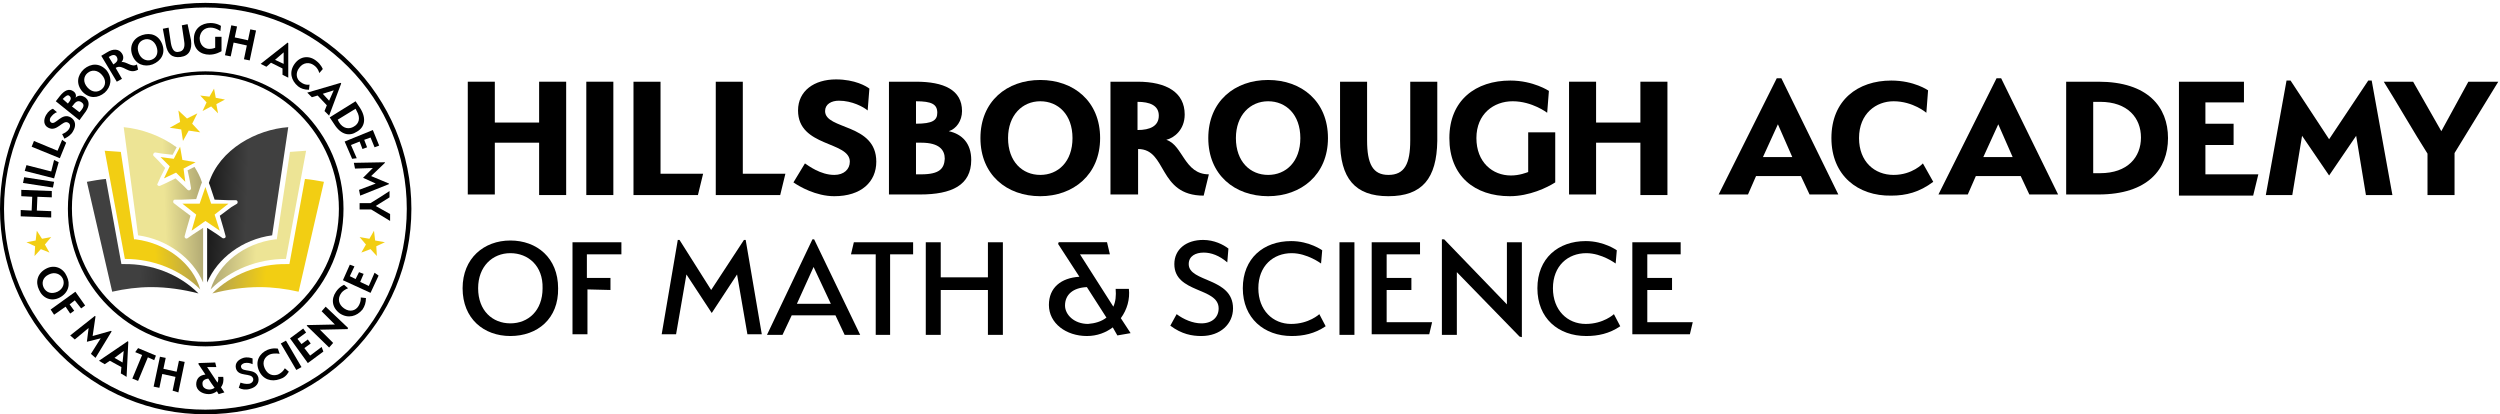 <?xml version="1.0" encoding="utf-8"?>
<!-- Generator: Adobe Illustrator 20.1.0, SVG Export Plug-In . SVG Version: 6.00 Build 0)  -->
<svg version="1.1" id="Layer_1" xmlns="http://www.w3.org/2000/svg" xmlns:xlink="http://www.w3.org/1999/xlink" x="0px" y="0px"
	 viewBox="0 0 434.5 72" style="enable-background:new 0 0 434.5 72;" xml:space="preserve">
<style type="text/css">
	.st0{fill:#F2CE13;}
	.st1{fill:url(#SVGID_1_);}
	.st2{fill:url(#SVGID_2_);}
	.st3{fill:url(#SVGID_3_);}
	.st4{fill:url(#SVGID_4_);}
	.st5{fill:url(#SVGID_5_);}
	.st6{fill:url(#SVGID_6_);}
</style>
<title>Asset 1</title>
<g>
	<g>
		<g>
			<path d="M93.7,33.8v-9H86v9h-4.7V14.2H86v7.1h7.7v-7.1h4.7v19.7h-4.7V33.8z"/>
			<path d="M101.9,33.8V14.2h4.7v19.7h-4.7V33.8z"/>
			<path d="M110.1,33.8V14.2h4.7v16h7.4l-0.9,3.7h-11.2V33.8z"/>
			<path d="M124.4,33.8V14.2h4.7v16h7.4l-0.9,3.7h-11.2V33.8z"/>
			<path d="M150.8,19.2c-0.7-0.6-2.7-1.7-5-1.7c-1.3,0-2.4,0.6-2.4,1.8c0,3.3,8.9,2.1,8.9,8.8c0,3.5-2.6,6-7.3,6
				c-3.2,0-6.1-1.7-7.1-2.4l2-3.3c0.6,0.4,2.7,2,5.1,2c1.7,0,2.7-1,2.7-2.3c0-3.6-9-2.5-9-8.9c0-3.4,2.8-5.4,6.6-5.4
				c3.3,0,5.3,1.2,5.8,1.6L150.8,19.2z"/>
			<path d="M159.9,33.8h-5.4V14.2h4.7c4.8,0,8,1.4,8,5.1c0,1.7-1,3.1-2.3,3.5c2.3,0.5,3.9,2.1,3.9,5
				C168.8,32.2,165.4,33.8,159.9,33.8z M159.2,17.6v3.9c2.9,0,3.7-0.6,3.7-1.9C162.9,18.1,161.9,17.6,159.2,17.6z M160.1,24.8h-0.9
				v5.5h0.9c3.2,0,4-1,4.1-2.7C164.2,26.1,163.3,24.8,160.1,24.8z"/>
			<path d="M180.8,34.1c-5.8,0-10.4-3.7-10.4-10.1s4.6-10.1,10.4-10.1c5.8,0,10.4,3.7,10.4,10.1S186.5,34.1,180.8,34.1z M180.8,17.6
				c-3.1,0-5.6,2.4-5.6,6.4c0,4.1,2.5,6.4,5.6,6.4s5.6-2.3,5.6-6.4C186.4,19.9,183.9,17.6,180.8,17.6z"/>
			<path d="M209.2,34c-8,0-6.3-8.1-11.4-8.1v7.9H193V14.2h4.7c5.1,0,8.2,1.9,8.2,5.7c0,2.7-1.9,4.1-3.2,4.4c2.9,0.9,3.1,6,7.4,6
				L209.2,34z M197.7,17.7v4.9c2.2,0,3.7-0.7,3.7-2.5C201.4,18.3,199.8,17.7,197.7,17.7z"/>
			<path d="M220.4,34.1c-5.8,0-10.4-3.7-10.4-10.1s4.6-10.1,10.4-10.1c5.8,0,10.4,3.7,10.4,10.1C230.8,30.4,226.1,34.1,220.4,34.1z
				 M220.4,17.6c-3.1,0-5.6,2.4-5.6,6.4c0,4.1,2.5,6.4,5.6,6.4s5.6-2.3,5.6-6.4S223.5,17.6,220.4,17.6z"/>
			<path d="M241.3,34.1c-5.8,0-8.4-3.1-8.4-9.7V14.2h4.7v10.2c0,4.1,1,6,3.7,6c2.8,0,3.8-1.9,3.8-6V14.2h4.7v10.3
				C249.7,31,247.2,34.1,241.3,34.1z"/>
			<path d="M270.3,31.7c-1.4,0.9-4.5,2.4-7.9,2.4c-6.1,0-10.5-3.5-10.5-10.1s4.6-10,10.6-10c4,0,6.7,1.8,6.7,1.8l-0.3,3.8
				c0,0-2.6-2-6-2c-3.3,0-6.3,2.2-6.3,6.4s2.8,6.5,6,6.5c1.5,0,2.7-0.5,3-0.6V23h4.7L270.3,31.7L270.3,31.7z"/>
			<path d="M285.1,33.8v-9h-7.7v9h-4.7V14.2h4.7v7.1h7.7v-7.1h4.7v19.7h-4.7V33.8z"/>
			<path d="M319.5,33.8h-5l-1.5-3.2h-7.8l-1.4,3.2h-5.1l10.1-20.2h0.8L319.5,33.8z M309,21.6l-2.6,5.7h5.1L309,21.6z"/>
			<path d="M318.3,24c0-6.6,4.6-10,10.4-10c4,0,6.4,1.7,6.4,1.7l-0.3,3.9c0,0-2.3-2-5.7-2c-3,0-6,2.1-6,6.4c0,4.1,2.7,6.4,6,6.4
				s5.1-2,5.1-2l1.8,3.2c-2.4,1.8-4.7,2.4-7.3,2.4C322.9,34.1,318.3,30.5,318.3,24z"/>
			<path d="M357.7,33.8h-5l-1.5-3.2h-7.8l-1.4,3.2h-5.1L347,13.6h0.8L357.7,33.8z M347.3,21.6l-2.6,5.7h5.1L347.3,21.6z"/>
			<path d="M364.7,33.8h-5.6V14.2h5.6c8.6,0,12.1,4.4,12.1,9.8C376.8,29.4,373.3,33.8,364.7,33.8z M365,17.7h-1.2v12.4h1.2
				c4.8,0,7.1-2.8,7.1-6.2S369.8,17.7,365,17.7z"/>
			<path d="M378.7,33.8V14.2H390v3.6h-6.7v3.7h4.9v3.7h-4.9v5.1h9.2l-0.9,3.7h-12.9V33.8z"/>
			<path d="M404.8,24.2l6.8-10.2h0.6l3.6,19.9h-4.6l-1.7-10.3l-4.7,6.9l-4.7-6.9l-1.7,10.3h-4.6l3.6-19.9h0.7L404.8,24.2z"/>
			<path d="M424.3,22.8l4.7-8.6h5.2l-7.6,12.4v7.3h-4.7v-7.2c-2.3-3.6-5.4-9-7.6-12.5h5.1L424.3,22.8z"/>
		</g>
	</g>
	<g>
		<g>
			<path d="M88.7,58.4c-4.6,0-8.3-3-8.3-8.3c0-5.2,3.7-8.3,8.3-8.3c4.6,0,8.3,3,8.3,8.3C97.1,55.4,93.4,58.4,88.7,58.4z M88.7,44
				c-3.1,0-5.6,2.3-5.6,6.1c0,3.9,2.5,6.1,5.6,6.1s5.6-2.2,5.6-6.1C94.4,46.2,91.8,44,88.7,44z"/>
			<path d="M102.1,50.3v7.8h-2.6v-16h8.5v2.1h-6v4.1h4.1v2.1L102.1,50.3L102.1,50.3z"/>
			<path d="M123.6,50.4l5.7-8.7h0.3l2.8,16.4h-2.5l-1.8-10.4l-4.4,6.7l-4.4-6.7l-1.8,10.4H115l2.8-16.4h0.3L123.6,50.4z"/>
			<path d="M149.5,58.2h-2.7l-1.6-3.4h-7.6l-1.6,3.4h-2.7l7.9-16.6h0.3L149.5,58.2z M141.4,46.4l-2.9,6.4h5.9L141.4,46.4z"/>
			<path d="M154.7,44.2v14h-2.5v-14h-4.3l0.5-2.1h10.3v2.1H154.7z"/>
			<path d="M171.7,58.2v-7.8h-8.2v7.8h-2.6V42.1h2.6v6.1h8.2v-6.1h2.6v16.1C174.3,58.2,171.7,58.2,171.7,58.2z"/>
			<path d="M193.4,56.9c-1.2,0.9-2.7,1.5-4.5,1.5c-3.6,0-6.6-2.2-6.6-5.4c0-3,2.1-4.7,5.3-4.9l-3.7-5.7l0.1-0.3h8.4l0.5,2.1h-5.2
				l5.8,9.1c0.4-0.9,0.5-1.9,0.4-3.1h2.3c0.2,1.8-0.3,3.6-1.4,5.1l1.7,2.6l-2.3,0.4L193.4,56.9z M192.3,55.2l-3.4-5.3
				c-2.4,0.1-3.8,1.3-3.8,3.2c0,1.6,1.6,3.2,4,3.2C190.3,56.2,191.4,55.9,192.3,55.2z"/>
			<path d="M213.3,45.6c-1.4-1.2-2.8-1.7-4.1-1.7c-1.4,0-2.6,0.6-2.6,2c0,3.2,7.7,2.3,7.7,7.7c0,2.7-2.2,4.8-5.5,4.8
				c-1.6,0-3.4-0.3-5.4-1.8l1.1-2c1.2,0.9,2.8,1.6,4.3,1.6c1.9,0,3-1.1,3-2.6c0-3.7-7.7-2.6-7.7-7.7c0-2.6,2.1-4.2,5-4.2
				c1.9,0,3.5,0.8,4.4,1.5L213.3,45.6z"/>
			<path d="M216,50.1c0-5.2,3.6-8.2,8.4-8.2c3.2,0,5.4,1.6,5.4,1.6l-0.2,2.3c0,0-2.4-1.8-5.1-1.8c-3.2,0-5.8,2.2-5.8,6.1
				c0,3.8,2.5,6.2,5.7,6.2c3.1,0,4.9-1.7,4.9-1.7l1.1,2.1c-1.9,1.3-3.9,1.7-5.9,1.7C219.7,58.4,216,55.3,216,50.1z"/>
			<path d="M232.8,58.2V42.1h2.6v16.1C235.4,58.2,232.8,58.2,232.8,58.2z"/>
			<path d="M238.4,58.2V42.1h8.4v2.1H241v4.1h4.3v2.1H241V56h7.9l-0.5,2.1h-10V58.2z"/>
			<path d="M264.1,58.5l-10.9-11.2v10.9h-2.6V41.6h0.4l10.9,11.3V42.1h2.6v16.5L264.1,58.5L264.1,58.5z"/>
			<path d="M267.2,50.1c0-5.2,3.6-8.2,8.4-8.2c3.2,0,5.4,1.6,5.4,1.6l-0.2,2.3c0,0-2.4-1.8-5.1-1.8c-3.2,0-5.8,2.2-5.8,6.1
				c0,3.8,2.5,6.2,5.7,6.2c3.1,0,4.9-1.7,4.9-1.7l1.1,2.1c-1.9,1.3-3.9,1.7-5.9,1.7C270.8,58.4,267.2,55.3,267.2,50.1z"/>
			<path d="M283.7,58.2V42.1h8.4v2.1h-5.8v4.1h4.3v2.1h-4.3V56h7.9l-0.5,2.1h-10V58.2z"/>
		</g>
	</g>
	<g>
		<g>
			<path d="M35.7,72c-9.5,0-18.5-3.7-25.3-10.5C3.7,54.8,0,45.8,0,36.3S3.7,17.7,10.5,11C17.2,4.2,26.2,0.5,35.7,0.5S54.2,4.2,61,11
				c6.7,6.7,10.5,15.7,10.5,25.3S67.7,54.8,61,61.5C54.2,68.3,45.3,72,35.7,72z M35.7,1.3c-9.3,0-18.1,3.6-24.7,10.2
				S0.7,26.9,0.7,36.3S4.4,54.4,11,61s15.4,10.2,24.7,10.2S53.9,67.6,60.5,61s10.2-15.4,10.2-24.7s-3.6-18.1-10.2-24.7
				S45.1,1.3,35.7,1.3z M35.7,60.2c-13.2,0-23.9-10.7-23.9-23.9s10.7-23.9,23.9-23.9s24,10.6,24,23.9S48.9,60.2,35.7,60.2z M35.7,13
				c-12.8,0-23.2,10.4-23.2,23.2s10.4,23.2,23.2,23.2S58.9,49,58.9,36.3S48.5,13,35.7,13z"/>
		</g>
		<g>
			<g>
				<path d="M9,34.3l-2.5-0.1l-0.1,2.4l2.5,0.1v1.1l-5.3-0.2v-1.1l1.9,0.1l0.1-2.4l-1.9-0.1V33L9,33.2V34.3z"/>
				<path d="M9.2,32.6L4,31.8l0.2-1l5.2,0.8L9.2,32.6z"/>
				<path d="M9.4,31l-5.1-1.3l0.3-1l4.3,1.1l0.5-2l0.8,0.4L9.4,31z"/>
				<path d="M10.4,27.5l-4.9-2l0.4-1l4.1,1.7l0.8-1.9l0.7,0.5L10.4,27.5z"/>
				<path d="M9.9,19.5c-0.4,0.1-0.8,0.5-1.1,0.9c-0.2,0.3-0.2,0.7,0.1,0.9c0.8,0.5,1.8-1.8,3.4-0.9c0.8,0.5,1,1.4,0.4,2.4
					c-0.3,0.6-0.9,1-1.5,1.3l-0.4-0.8c0.3-0.1,0.9-0.4,1.2-0.9s0.2-0.9-0.2-1.1c-0.9-0.5-1.9,1.7-3.4,0.9C7.6,21.8,7.5,20.9,8,20
					c0.4-0.7,0.9-1,1.2-1.1L9.9,19.5z"/>
				<path d="M14.6,19.8l-0.8,1.1l-4.1-3.3l0.7-0.9c0.8-1,1.6-1.4,2.4-0.8c0.4,0.3,0.5,0.8,0.3,1.1c0.5-0.5,1.1-0.5,1.8,0
					C15.7,17.7,15.5,18.7,14.6,19.8z M10.9,17.2l0.9,0.8c0.6-0.7,0.6-1,0.3-1.3C11.8,16.4,11.5,16.6,10.9,17.2z M12.7,18.3l-0.2,0.2
					l1.3,1l0.2-0.2c0.7-0.8,0.6-1.2,0.2-1.5C13.8,17.5,13.3,17.4,12.7,18.3z"/>
				<path d="M18.2,16.1c-1.2,1-2.7,1.1-3.9-0.2c-1.1-1.3-0.9-2.8,0.3-3.9c1.2-1,2.7-1.1,3.9,0.2C19.6,13.6,19.3,15.1,18.2,16.1z
					 M15.2,12.7c-0.7,0.6-0.8,1.6,0,2.5c0.8,0.9,1.8,0.9,2.5,0.3s0.8-1.6,0-2.5C16.9,12.1,15.9,12.1,15.2,12.7z"/>
				<path d="M24,12.1c-1.7,1-2.6-1.1-3.9-0.3l1.1,1.9l-0.9,0.5l-2.7-4.5l1-0.6c1.1-0.7,2.1-0.6,2.6,0.2c0.4,0.6,0.2,1.2-0.1,1.5
					c0.8-0.2,1.8,1,2.7,0.4L24,12.1z M18.9,9.9l0.8,1.3c0.6-0.4,0.9-0.7,0.6-1.3C20,9.4,19.5,9.5,18.9,9.9z"/>
				<path d="M26.5,11.2c-1.4,0.5-2.9,0-3.5-1.6s0.2-3,1.7-3.5s2.9,0,3.5,1.6C28.8,9.3,28,10.6,26.5,11.2z M25,6.9
					c-0.9,0.3-1.3,1.2-0.9,2.3s1.4,1.5,2.2,1.2c0.9-0.3,1.3-1.2,0.9-2.3C26.8,7,25.8,6.6,25,6.9z"/>
				<path d="M31.4,9.9c-1.5,0.2-2.3-0.5-2.6-2.2L28.3,5l1-0.2l0.4,2.7c0.2,1.1,0.6,1.7,1.4,1.5c0.8-0.1,1.1-0.8,0.9-1.9l-0.4-2.7
					l1-0.2L33.2,7C33.4,8.6,32.9,9.7,31.4,9.9z"/>
				<path d="M38.5,8.9c-0.2,0.1-1,0.6-2.1,0.6c-1.6,0-2.8-1-2.7-2.8C33.7,5,35,4,36.6,4c1.1,0,1.8,0.5,1.8,0.5l-0.1,0.9
					c0,0-0.8-0.6-1.7-0.6c-1,0-1.8,0.6-1.9,1.8c0,1.2,0.8,1.9,1.7,1.9c0.6,0,1-0.2,1-0.2V6.4h1.1V8.9z"/>
				<path d="M42.4,10.3l0.5-2.4l-2.3-0.5l-0.5,2.4l-1-0.2l1.1-5.2l1,0.2l-0.4,1.9L43.1,7l0.4-1.9l1,0.2l-1.1,5.2L42.4,10.3z"/>
				<path d="M50.1,13.5l-1-0.5v-1.1l-2-1l-0.8,0.7l-1-0.5L50,7.4l0.1,0.1V13.5z M49.3,9.1l-1.5,1.3l1.5,0.7V9.1z"/>
				<path d="M51.2,11.1c1-1.4,2.6-1.5,3.8-0.5c0.8,0.6,1.1,1.4,1.1,1.4l-0.6,0.7c0,0-0.2-0.9-1-1.4c-0.7-0.5-1.8-0.5-2.5,0.5
					c-0.7,0.9-0.5,2,0.3,2.5c0.8,0.6,1.5,0.4,1.5,0.4l-0.1,0.9c-0.8,0-1.4-0.2-1.9-0.6C50.6,14,50.2,12.5,51.2,11.1z"/>
				<path d="M57.2,20.1l-0.8-0.8l0.4-1l-1.6-1.7l-1,0.3l-0.8-0.8l5.8-1.7l0.1,0.1L57.2,20.1z M58,15.7l-1.9,0.6l1.1,1.2L58,15.7z"/>
				<path d="M58.1,21.6l-0.8-1.2l4.5-2.8l0.8,1.2c1.2,1.9,0.7,3.4-0.6,4.1C60.8,23.7,59.3,23.5,58.1,21.6z M62,19.3l-0.2-0.4
					l-3.1,1.9l0.2,0.4c0.7,1.2,1.8,1.3,2.6,0.8C62.4,21.5,62.7,20.5,62,19.3z"/>
				<path d="M59.9,24.6l4.9-2l1.1,2.7l-0.8,0.3l-0.7-1.7l-1.1,0.4l0.5,1.3L63,25.9l-0.5-1.3L61,25.2l1,2.3l-0.8,0.1L59.9,24.6z"/>
				<path d="M64.5,30.6l3.1,1.3V32l-5,2l-0.2-1l2.9-1.1l-2.2-1l1.7-1.7l-3.1,0.1l-0.2-1l5.4-0.1v0.1L64.5,30.6z"/>
				<path d="M65.3,35.8l2.5,1.4v1.2l-3.3-2h-2v-1.1h1.9c1-0.6,2.4-1.5,3.3-2.1v1.1L65.3,35.8z"/>
			</g>
		</g>
		<g>
			<g>
				<path d="M6.8,50.4C6.1,49,6.5,47.5,8,46.7s3-0.1,3.6,1.3c0.7,1.4,0.3,2.9-1.2,3.7S7.4,51.8,6.8,50.4z M10.9,48.4
					c-0.4-0.8-1.4-1.2-2.4-0.7c-1.1,0.5-1.3,1.5-0.9,2.3s1.3,1.2,2.4,0.7C11,50.2,11.3,49.2,10.9,48.4z"/>
				<path d="M11.4,53.3l-2,1.4l-0.6-0.9l4.3-3.1l1.7,2.4l-0.7,0.5L13,52.2l-0.9,0.7l0.8,1.1l-0.7,0.5L11.4,53.3z"/>
				<path d="M16.1,58.4l3.2-0.9l0.1,0.1l-2.8,4.6l-0.8-0.7l1.7-2.7l-2.4,0.6l0.3-2.4L13,59l-0.8-0.7l4.3-3.4l0.1,0.1L16.1,58.4z"/>
				<path d="M22,65.5l-1-0.6l0.1-1.1l-2-1.1l-0.9,0.6l-1-0.6l5-3.4l0.1,0.1L22,65.5z M21.5,61l-1.6,1.2l1.4,0.8L21.5,61z"/>
				<path d="M25.7,62.1L24,66.2l-1-0.4l1.7-4.1l-1.2-0.5l0.5-0.7l3.1,1.3l-0.3,0.8L25.7,62.1z"/>
				<path d="M30,67.9l0.5-2.4L28.2,65l-0.5,2.4l-1-0.2l1.1-5.2l1,0.2l-0.4,1.9l2.3,0.5l0.4-1.9l1,0.2L31,68.2L30,67.9z"/>
				<path d="M37.7,68c-0.4,0.3-0.9,0.5-1.4,0.5c-1.2,0-2.2-0.7-2.2-1.7s0.6-1.6,1.6-1.7l-1.2-1.8v-0.2l2.9-0.1l0.2,0.8H36
					c0.5,0.7,1.7,2.6,1.8,2.7c0.1-0.2,0.2-0.6,0.1-1h0.9c0.1,0.6,0,1.3-0.4,1.8l0.6,0.9l-1,0.3L37.7,68z M37.3,67.4
					c-0.4-0.5-0.7-1-1.1-1.6c-0.7,0.1-1.1,0.4-1,1c0,0.5,0.5,0.9,1.2,0.9C36.7,67.7,37,67.6,37.3,67.4z"/>
				<path d="M43.9,63.3c-0.4-0.2-0.9-0.3-1.4-0.2c-0.4,0.1-0.7,0.4-0.6,0.7c0.2,1,2.5,0.1,3,1.8c0.2,0.9-0.3,1.7-1.5,2
					c-0.7,0.2-1.4,0.1-1.9-0.2l0.3-0.9c0.3,0.1,0.9,0.3,1.5,0.2c0.5-0.1,0.8-0.5,0.7-0.9c-0.3-1.1-2.6-0.2-3-1.8
					c-0.2-0.9,0.4-1.5,1.3-1.8c0.7-0.2,1.3,0,1.6,0.1L43.9,63.3z"/>
				<path d="M45,64.4c-0.7-1.6,0.1-3,1.5-3.6c1-0.4,1.8-0.2,1.8-0.2l0.3,0.9c0,0-0.9-0.2-1.7,0.1C46,62,45.5,62.9,46,64
					s1.4,1.4,2.3,1.1c0.9-0.4,1.2-1.1,1.2-1.1l0.7,0.6c-0.4,0.7-0.9,1.1-1.6,1.3C47.2,66.4,45.7,66,45,64.4z"/>
				<path d="M51.5,64.3l-2.7-4.6l0.9-0.5l2.7,4.6L51.5,64.3z"/>
				<path d="M53.5,63.1l-3.1-4.3l2.3-1.7l0.5,0.7l-1.5,1.1l0.7,0.9l1.1-0.8l0.5,0.7l-1.1,0.8l1,1.3l2-1.5l0.3,0.8L53.5,63.1z"/>
				<path d="M60.4,57.2l-4.8,0.1l2.3,2.3l-0.7,0.8l-3.9-3.8l0.1-0.1l4.8-0.1l-2.3-2.3l0.7-0.8l3.9,3.7L60.4,57.2z"/>
				<path d="M59.1,54.5c-1.4-1-1.6-2.5-0.7-3.8c0.6-0.9,1.4-1.2,1.4-1.2l0.7,0.6c0,0-0.9,0.3-1.3,1c-0.5,0.8-0.4,1.8,0.6,2.5
					s2,0.4,2.5-0.4c0.5-0.8,0.4-1.5,0.4-1.5l0.9,0.1c0,0.8-0.2,1.4-0.6,2C62,55,60.5,55.4,59.1,54.5z"/>
				<path d="M64.4,50.9l-4.8-2.2l1.2-2.7l0.8,0.3L60.8,48l1,0.5l0.6-1.2l0.8,0.3L62.6,49l1.5,0.7l1-2.3l0.7,0.5L64.4,50.9z"/>
			</g>
		</g>
		<polygon class="st0" points="8.9,41.2 7.3,41.5 6.4,40.1 6.2,41.8 6.2,41.8 4.6,42.1 6.1,42.8 6,44.5 7.1,43.3 8.6,43.9 7.8,42.5 
					"/>
		<polygon class="st0" points="66.9,42.1 65.2,41.8 65.2,41.8 65,40.1 64.2,41.5 62.5,41.2 63.6,42.5 62.8,43.9 64.4,43.3 
			65.5,44.5 65.4,42.8 		"/>
		<g>
			
				<linearGradient id="SVGID_1_" gradientUnits="userSpaceOnUse" x1="14.472" y1="33.413" x2="35.078" y2="31.972" gradientTransform="matrix(1 0 0 -1 0 74)">
				<stop  offset="0.5" style="stop-color:#404040"/>
				<stop  offset="1" style="stop-color:#1A1A1A"/>
			</linearGradient>
			<path class="st1" d="M21.1,45.9l-2.7-14.8c-1.1,0.1-2.2,0.3-3.3,0.5l4.4,19.1c2.2-0.5,4.5-0.8,6.8-0.8c2.7,0,5.5,0.4,8.2,1.1
				c-3.3-3.3-8.1-5.2-13-5.1L21.1,45.9z"/>
			
				<linearGradient id="SVGID_2_" gradientUnits="userSpaceOnUse" x1="37.737" y1="33.454" x2="55.646" y2="32.202" gradientTransform="matrix(1 0 0 -1 0 74)">
				<stop  offset="0" style="stop-color:#B2A152"/>
				<stop  offset="0.5" style="stop-color:#F2CE13"/>
			</linearGradient>
			<path class="st2" d="M50.3,45.9L53,31.1c1.1,0.1,2.2,0.3,3.3,0.5l-4.4,19.1c-2.2-0.5-4.5-0.8-6.8-0.8c-2.7,0-5.5,0.4-8.2,1.1
				c3.3-3.3,8.1-5.2,13-5.1L50.3,45.9z"/>
			
				<linearGradient id="SVGID_3_" gradientUnits="userSpaceOnUse" x1="18.958" y1="35.355" x2="34.32" y2="36.16" gradientTransform="matrix(1 0 0 -1 0 74)">
				<stop  offset="0.5" style="stop-color:#F2CE13"/>
				<stop  offset="1" style="stop-color:#B2A152"/>
			</linearGradient>
			<path class="st3" d="M23.6,41.6h-0.3L21,26.4c-0.9-0.1-1.8-0.1-2.8-0.2L21.7,45l0,0c5,0,9.7,1.9,13.1,5.3
				C33.5,45.8,29,42.3,23.6,41.6z"/>
			
				<linearGradient id="SVGID_4_" gradientUnits="userSpaceOnUse" x1="37.141" y1="36.157" x2="52.504" y2="35.352" gradientTransform="matrix(1 0 0 -1 0 74)">
				<stop  offset="0" style="stop-color:#AFA772"/>
				<stop  offset="0.5" style="stop-color:#EDE495"/>
			</linearGradient>
			<path class="st4" d="M47.8,41.6h0.3l2.3-15.2c0.9-0.1,1.8-0.1,2.8-0.2L49.7,45l0,0c-5,0-9.7,1.9-13.1,5.3
				C38,45.8,42.4,42.3,47.8,41.6z"/>
			
				<linearGradient id="SVGID_5_" gradientUnits="userSpaceOnUse" x1="36.017" y1="38.646" x2="49.737" y2="38.166" gradientTransform="matrix(1 0 0 -1 0 74)">
				<stop  offset="0" style="stop-color:#1A1A1A"/>
				<stop  offset="0.5" style="stop-color:#404040"/>
			</linearGradient>
			<path class="st5" d="M36.3,31.8l0.2,0.5l0.8,2.4l2.5,0.1H41c0.3,0,0.4,0.4,0.2,0.6l-1,0.6l-2,1.5l0.7,2.4l0.3,1.1
				c0.1,0.3-0.2,0.5-0.5,0.4l-1-0.7L36,39.6v9.5c1.8-4.2,6.1-7.5,11.3-8.2l2.8-18.8C44.6,22.5,38.2,25.9,36.3,31.8z"/>
			
				<linearGradient id="SVGID_6_" gradientUnits="userSpaceOnUse" x1="21.724" y1="38.167" x2="35.444" y2="38.646" gradientTransform="matrix(1 0 0 -1 0 74)">
				<stop  offset="0.5" style="stop-color:#EDE495"/>
				<stop  offset="1" style="stop-color:#AFA772"/>
			</linearGradient>
			<path class="st6" d="M33,31.5l0.2,1.2c0,0.3-0.3,0.5-0.6,0.3l-0.8-0.8L30.5,31l-1.6,0.8l-1.1,0.5c-0.3,0.1-0.6-0.2-0.4-0.4
				l0.5-1.1l0.8-1.6l-1.2-1.3l-0.8-0.8c-0.2-0.2,0-0.6,0.3-0.6l1.2,0.2l1.8,0.2l0.7-1.3c-2.7-2-6.1-3.2-9.2-3.5L24,40.9
				c5.1,0.7,9.5,4,11.3,8.2v-9.5l-1.7,1.1l-1,0.7c-0.3,0.2-0.6-0.1-0.5-0.4l0.3-1.1l0.7-2.4l-2-1.5l-0.9-0.7
				c-0.2-0.2-0.1-0.6,0.2-0.6h1.2l2.5-0.1l0.8-2.4l0.2-0.5c-0.3-1-0.8-1.9-1.3-2.7l-1.2,0.6C32.8,30.4,33,31.5,33,31.5z"/>
			<polygon class="st0" points="37.3,37.3 39.7,35.4 36.7,35.4 35.7,32.5 34.7,35.4 31.7,35.4 34.1,37.3 33.3,40.1 35.7,38.4 
				38.2,40.1 			"/>
			<polygon class="st0" points="31.7,27.8 31.3,25.5 30.2,27.6 27.9,27.3 29.5,28.9 28.5,31 30.6,30 30.6,30 32.2,31.6 31.9,29.3 
				34,28.2 			"/>
			<polygon class="st0" points="34.3,19.7 32.5,20.6 31,19.2 31.3,21.2 29.5,22.2 31.5,22.5 31.8,24.5 32.8,22.7 34.8,23 33.4,21.5 
							"/>
			<polygon class="st0" points="37.5,17 37.2,15.4 36.4,16.8 34.8,16.6 35.9,17.8 35.2,19.3 36.7,18.5 37.9,19.7 37.6,18.1 
				39.1,17.3 			"/>
		</g>
	</g>
</g>
</svg>
